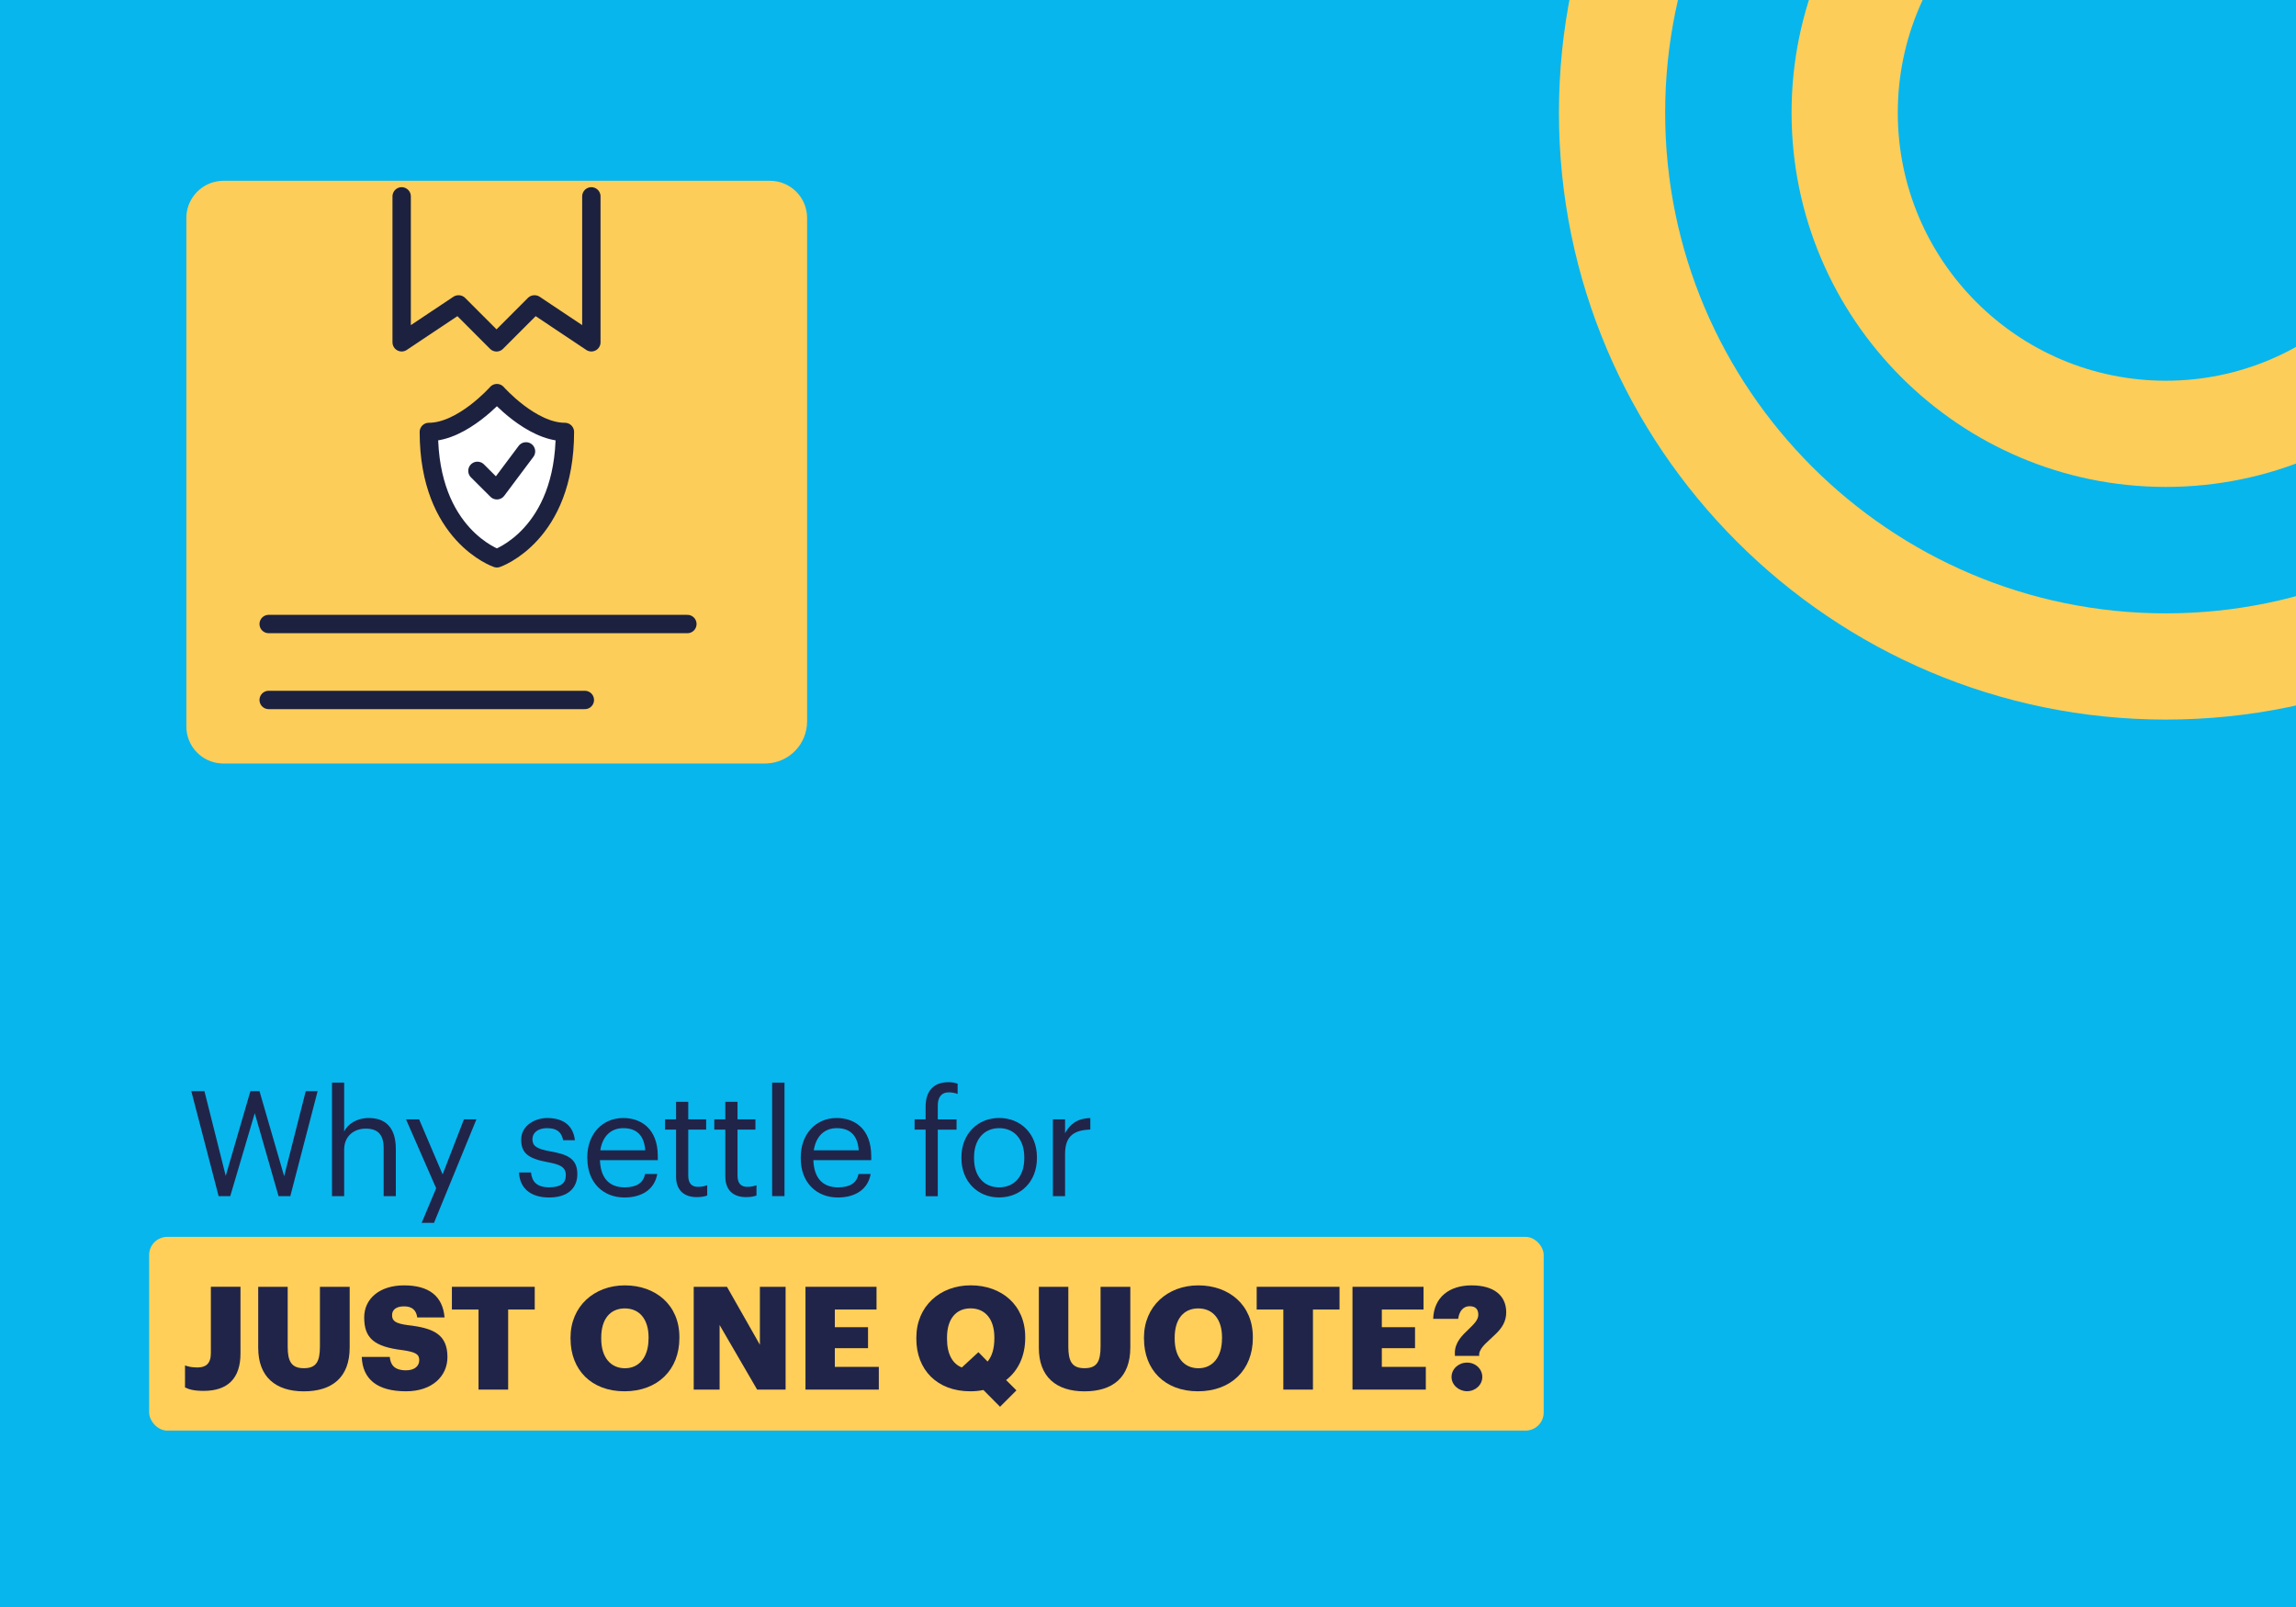 <?xml version="1.0" encoding="UTF-8"?><svg id="Layer_1" xmlns="http://www.w3.org/2000/svg" xmlns:xlink="http://www.w3.org/1999/xlink" viewBox="0 0 500 350"><defs><style>.cls-1{clip-path:url(#clippath);}.cls-2,.cls-3{fill:#07b6ed;}.cls-4{fill:#fff;}.cls-4,.cls-5{stroke:#1c213f;stroke-linecap:round;stroke-linejoin:round;stroke-width:4px;}.cls-5{fill:none;}.cls-3,.cls-6,.cls-7,.cls-8{stroke-width:0px;}.cls-6{fill:#212449;}.cls-7{fill:#ffcf59;}.cls-8{fill:#fdcd59;}</style><clipPath id="clippath"><rect class="cls-3" width="500" height="350"/></clipPath></defs><rect class="cls-2" width="500" height="350"/><g class="cls-1"><path class="cls-8" d="m471.65,156.72c-72.87,0-132.16-59.29-132.16-132.17s59.29-132.17,132.16-132.17,132.17,59.29,132.17,132.17-59.29,132.17-132.17,132.17m0-241.19c-60.12,0-109.03,48.91-109.03,109.03s48.91,109.03,109.03,109.03,109.03-48.91,109.03-109.03-48.91-109.03-109.03-109.03"/><path class="cls-8" d="m471.65,106.05c-44.94,0-81.5-36.56-81.5-81.5s36.56-81.5,81.5-81.5,81.5,36.56,81.5,81.5-36.56,81.5-81.5,81.5m0-139.87c-32.18,0-58.37,26.18-58.37,58.37s26.18,58.37,58.37,58.37,58.37-26.18,58.37-58.37-26.18-58.37-58.37-58.37"/></g><path class="cls-8" d="m88.92,39.38h-40.28c-.16,0-.32,0-.44.02-.38.02-.76.06-1.18.15-3.73.77-6.44,4.09-6.44,7.91v110.76c0,4.3,3.35,7.83,7.63,8.06.13.01.27.01.4.01h117.92c.15,0,.3,0,.47-.01,4.91-.22,8.76-4.25,8.76-9.18V47.45c0-4.45-3.62-8.07-8.07-8.07h-78.77Z"/><line class="cls-5" x1="58.51" y1="152.45" x2="127.36" y2="152.45"/><line class="cls-5" x1="58.51" y1="135.91" x2="149.69" y2="135.91"/><polyline class="cls-5" points="128.78 42.77 128.78 74.55 116.42 66.3 116.4 66.31 116.38 66.3 108.13 74.56 99.88 66.3 99.86 66.31 99.84 66.3 87.47 74.55 87.47 42.77"/><path class="cls-4" d="m123.02,94.08c0,22.5-14.81,27.52-14.81,27.52,0,0-14.82-5.02-14.82-27.52,7.35,0,14.82-8.46,14.82-8.46,0,0,7.46,8.46,14.81,8.46Z"/><polyline class="cls-5" points="114.55 98.31 108.21 106.78 103.97 102.55"/><rect class="cls-7" x="32.48" y="269.39" width="303.69" height="42.19" rx="3.94" ry="3.94"/><path class="cls-6" d="m41.67,237.65h2.85l4.64,18.45,5.37-18.45h1.98l5.37,18.52,4.7-18.52h2.59l-5.95,22.87h-2.56l-5.18-18.07-5.34,18.07h-2.53l-5.95-22.87Z"/><path class="cls-6" d="m72.3,235.79h2.65v10.65c.77-1.57,2.62-2.94,5.37-2.94,3.45,0,5.88,1.89,5.88,6.75v10.27h-2.65v-10.46c0-2.94-1.25-4.25-3.93-4.25-2.46,0-4.67,1.57-4.67,4.57v10.14h-2.65v-24.72Z"/><path class="cls-6" d="m94.98,258.79l-6.56-15h2.85l5.12,11.99,4.64-11.99h2.72l-9.24,22.55h-2.69l3.17-7.55Z"/><path class="cls-6" d="m113.05,255.36h2.59c.19,1.98,1.25,3.23,3.93,3.23,2.53,0,3.65-.86,3.65-2.65s-1.31-2.33-3.9-2.81c-4.35-.8-5.82-2.02-5.82-4.93,0-3.1,3.04-4.7,5.66-4.7,3.01,0,5.6,1.21,6.04,4.83h-2.56c-.38-1.82-1.41-2.62-3.52-2.62-1.92,0-3.17.96-3.17,2.4s.83,2.11,3.9,2.65c3.46.64,5.88,1.41,5.88,4.96,0,3.04-2.08,5.09-6.14,5.09s-6.4-2.02-6.56-5.44Z"/><path class="cls-6" d="m127.89,252.33v-.26c0-5.05,3.23-8.57,7.84-8.57,3.87,0,7.52,2.33,7.52,8.32v.86h-12.6c.13,3.81,1.95,5.92,5.37,5.92,2.59,0,4.09-.96,4.45-2.91h2.66c-.58,3.36-3.36,5.12-7.13,5.12-4.73,0-8.09-3.33-8.09-8.48Zm12.63-1.79c-.26-3.45-2.05-4.83-4.8-4.83s-4.54,1.85-4.99,4.83h9.79Z"/><path class="cls-6" d="m147.23,256.32v-10.3h-2.4v-2.24h2.4v-3.81h2.65v3.81h3.9v2.24h-3.9v10.04c0,1.63.74,2.43,2.08,2.43.83,0,1.47-.13,2.05-.35v2.24c-.54.19-1.18.35-2.27.35-3.04,0-4.51-1.79-4.51-4.41Z"/><path class="cls-6" d="m157.95,256.32v-10.3h-2.4v-2.24h2.4v-3.81h2.66v3.81h3.9v2.24h-3.9v10.04c0,1.63.74,2.43,2.08,2.43.83,0,1.47-.13,2.05-.35v2.24c-.54.19-1.18.35-2.27.35-3.04,0-4.51-1.79-4.51-4.41Z"/><path class="cls-6" d="m168.15,235.79h2.69v24.72h-2.69v-24.72Z"/><path class="cls-6" d="m174.38,252.33v-.26c0-5.05,3.23-8.57,7.83-8.57,3.87,0,7.52,2.33,7.52,8.32v.86h-12.6c.13,3.81,1.95,5.92,5.37,5.92,2.59,0,4.09-.96,4.45-2.91h2.65c-.58,3.36-3.36,5.12-7.13,5.12-4.73,0-8.09-3.33-8.09-8.48Zm12.63-1.79c-.26-3.45-2.05-4.83-4.8-4.83s-4.54,1.85-4.99,4.83h9.79Z"/><path class="cls-6" d="m201.57,246.03h-2.4v-2.24h2.4v-2.72c0-3.39,1.66-5.37,4.99-5.37.86,0,1.31.1,1.98.32v2.24c-.48-.19-1.15-.35-1.89-.35-1.73,0-2.43,1.18-2.43,2.88v3.01h4.09v2.24h-4.09v14.49h-2.65v-14.49Z"/><path class="cls-6" d="m209.37,252.29v-.26c0-5.02,3.49-8.54,8.22-8.54s8.22,3.49,8.22,8.51v.26c0,5.05-3.49,8.54-8.25,8.54s-8.19-3.61-8.19-8.51Zm13.69,0v-.22c0-3.87-2.14-6.36-5.47-6.36s-5.47,2.49-5.47,6.33v.26c0,3.81,2.08,6.3,5.47,6.3s5.47-2.53,5.47-6.3Z"/><path class="cls-6" d="m229.29,243.79h2.65v3.01c1.06-1.89,2.5-3.2,5.5-3.29v2.49c-3.36.16-5.5,1.22-5.5,5.34v9.18h-2.65v-16.73Z"/><path class="cls-6" d="m40.29,302.18v-4.79c.75.25,1.44.44,2.72.44,1.75,0,2.91-.78,2.91-3.1v-14.47h6.45v14.53c0,5.39-2.75,8.14-8.02,8.14-2.1,0-3.16-.31-4.07-.75Z"/><path class="cls-6" d="m56.23,293.57v-13.31h6.42v13.03c0,3.16.78,4.7,3.51,4.7s3.51-1.44,3.51-4.79v-12.93h6.48v13.21c0,6.51-3.82,9.55-9.99,9.55s-9.93-3.19-9.93-9.46Z"/><path class="cls-6" d="m78.77,295.54h6.11c.16,1.6.88,2.91,3.54,2.91,1.85,0,2.88-.91,2.88-2.22s-.84-1.75-3.54-2.16c-6.32-.75-8.45-2.63-8.45-7.14,0-4.04,3.32-6.98,8.67-6.98s8.42,2.25,8.83,6.98h-5.95c-.22-1.6-1.13-2.41-2.88-2.41s-2.6.78-2.6,1.91c0,1.25.69,1.82,3.48,2.19,5.67.63,8.58,2.1,8.58,6.95,0,4.1-3.26,7.45-9.02,7.45-6.26,0-9.46-2.63-9.64-7.48Z"/><path class="cls-6" d="m104.2,285.21h-5.79v-4.95h18.04v4.95h-5.79v17.44h-6.45v-17.44Z"/><path class="cls-6" d="m124.24,291.6v-.25c0-6.83,5.13-11.4,11.84-11.4s11.87,4.29,11.87,11.24v.25c0,6.89-4.73,11.58-11.96,11.58s-11.74-4.7-11.74-11.43Zm17-.06v-.25c0-3.98-2-6.32-5.17-6.32s-5.14,2.29-5.14,6.36v.25c0,4.07,2.07,6.42,5.17,6.42s5.13-2.44,5.13-6.45Z"/><path class="cls-6" d="m151.08,280.26h7.23l7.17,12.62v-12.62h5.6v22.39h-6.2l-8.17-14.06v14.06h-5.64v-22.39Z"/><path class="cls-6" d="m175.41,280.26h15.47v4.95h-9.08v3.85h7.23v4.57h-7.23v4.07h9.58v4.95h-15.97v-22.39Z"/><path class="cls-6" d="m214.14,302.74c-.91.19-1.85.28-2.85.28-7.23,0-11.74-4.7-11.74-11.43v-.25c0-6.83,5.13-11.4,11.84-11.4s11.87,4.29,11.87,11.24v.25c0,3.91-1.53,7.11-4.16,9.14l2.25,2.25-3.57,3.57-3.63-3.66Zm-4.67-4.92l3.6-3.32,2,2.04c.94-1.13,1.47-2.79,1.47-5.01v-.25c0-3.98-2-6.32-5.17-6.32s-5.14,2.29-5.14,6.36v.25c0,3.38,1.22,5.48,3.23,6.26Z"/><path class="cls-6" d="m226.23,293.57v-13.31h6.42v13.03c0,3.16.78,4.7,3.51,4.7s3.51-1.44,3.51-4.79v-12.93h6.48v13.21c0,6.51-3.82,9.55-9.99,9.55s-9.93-3.19-9.93-9.46Z"/><path class="cls-6" d="m249.12,291.6v-.25c0-6.83,5.13-11.4,11.84-11.4s11.87,4.29,11.87,11.24v.25c0,6.89-4.73,11.58-11.96,11.58s-11.74-4.7-11.74-11.43Zm17-.06v-.25c0-3.98-2-6.32-5.17-6.32s-5.14,2.29-5.14,6.36v.25c0,4.07,2.07,6.42,5.17,6.42s5.13-2.44,5.13-6.45Z"/><path class="cls-6" d="m279.46,285.21h-5.79v-4.95h18.04v4.95h-5.79v17.44h-6.45v-17.44Z"/><path class="cls-6" d="m294.53,280.26h15.47v4.95h-9.08v3.85h7.23v4.57h-7.23v4.07h9.58v4.95h-15.97v-22.39Z"/><path class="cls-6" d="m316.82,294.7c0-2.38,1.63-3.88,3.07-5.26,1.06-1.03,2.04-1.97,2.04-3.07,0-1.22-.59-1.88-1.91-1.88s-2.25,1.03-2.47,2.75h-5.45c.16-4.73,3.54-7.29,8.36-7.29s7.55,2.16,7.55,5.89c0,2.07-1.03,3.48-2.29,4.7-1.53,1.53-3.32,2.75-3.6,4.29v.47h-5.29v-.59Zm-.72,5.2c0-1.72,1.5-3.13,3.38-3.13s3.32,1.41,3.32,3.13-1.5,3.1-3.32,3.1-3.38-1.38-3.38-3.1Z"/></svg>